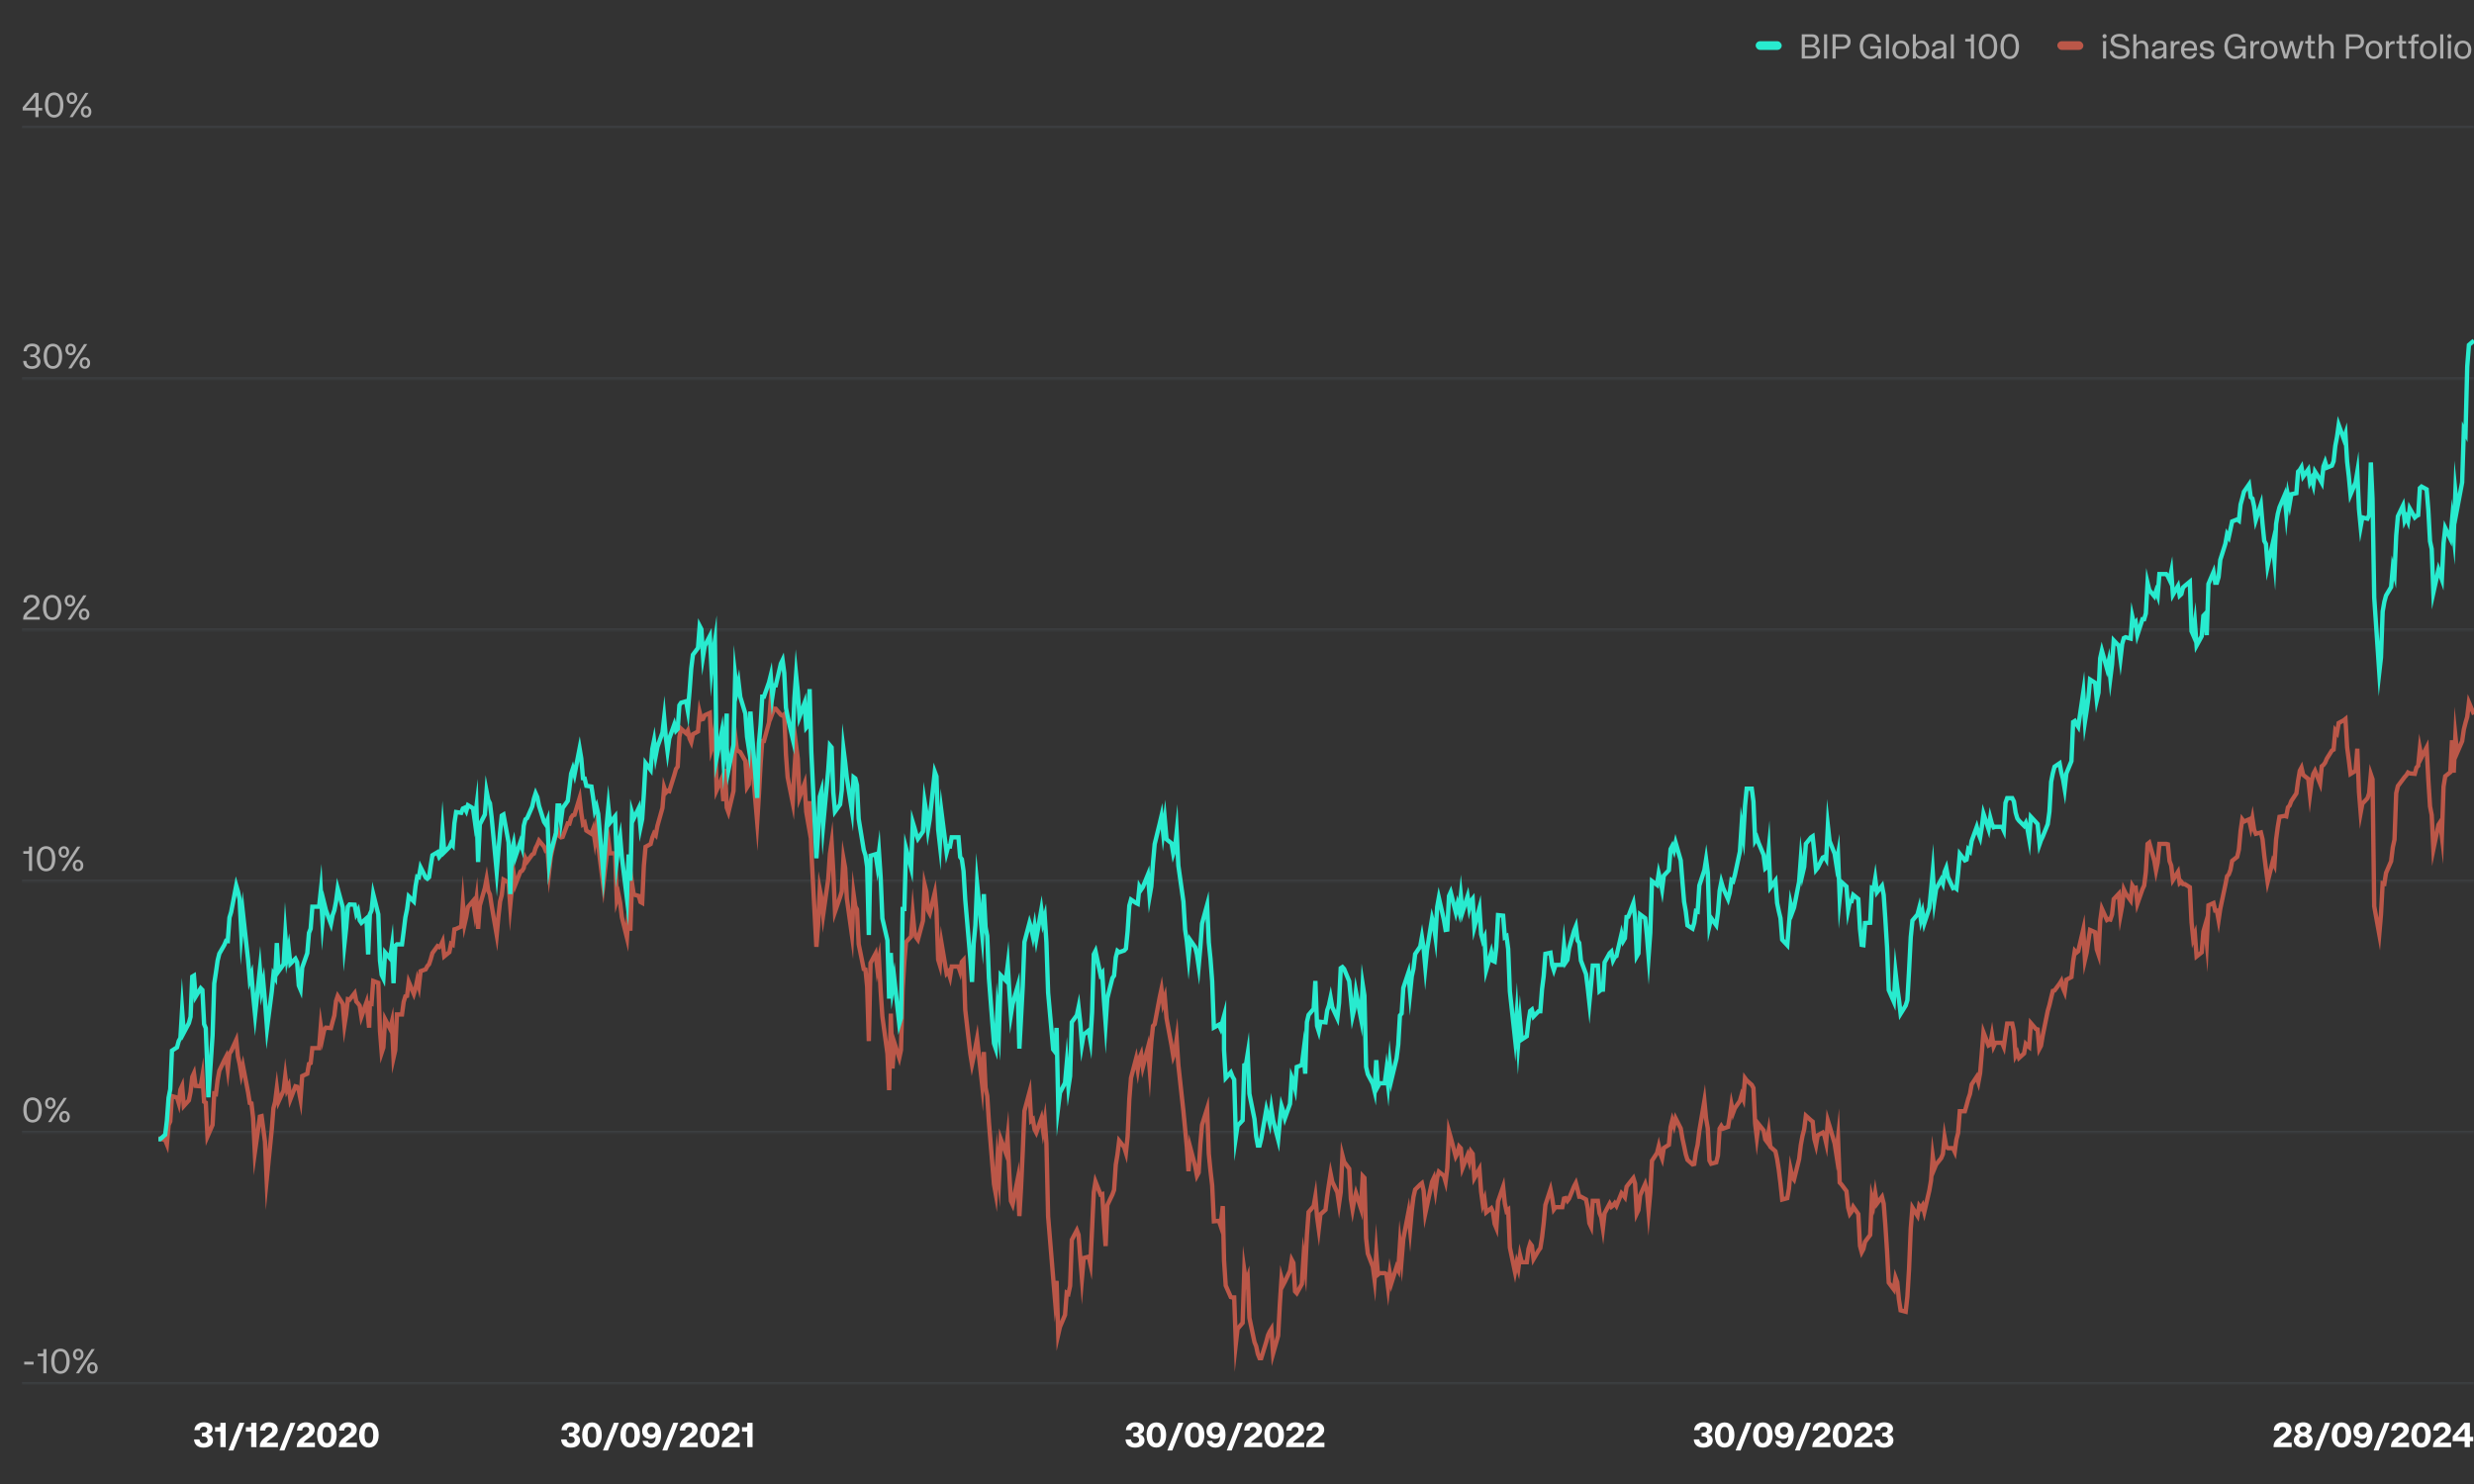 <svg width="1140" height="684" viewBox="0 0 1140 684" fill="none" xmlns="http://www.w3.org/2000/svg">
<rect x="0" y="0" width="1140" height="684" fill="#333333" stroke="none"/>
<g clip-path="url(#clip0_4791_38438)">
<rect x="809" y="19" width="12" height="4" rx="2" fill="#28EBCF"/>
<path d="M830.232 27V15.8H834.968C836.712 15.8 838.072 16.728 838.088 18.472C838.104 19.752 837.256 20.792 836.008 21.144C837.64 21.4 838.648 22.456 838.648 23.896C838.648 25.592 837.256 27 835 27H830.232ZM834.808 25.8C836.088 25.8 837.144 25.112 837.144 23.736C837.144 22.584 836.2 21.784 834.872 21.784H831.672V25.8H834.808ZM834.616 20.616C835.848 20.616 836.616 19.72 836.616 18.696C836.616 17.688 835.992 17.016 834.696 17.016H831.672V20.616H834.616ZM840.498 27V15.8H841.938V27H840.498ZM844.42 27V15.8H849.268C851.316 15.8 852.756 17.144 852.756 19.192C852.756 21.224 851.316 22.568 849.268 22.568H845.86V27H844.42ZM848.996 21.368C850.436 21.368 851.252 20.504 851.252 19.192C851.252 17.864 850.436 17.016 848.996 17.016H845.86V21.368H848.996ZM861.817 27.208C859.081 27.208 856.953 24.904 856.953 21.4C856.953 17.912 859.081 15.592 862.105 15.592C864.729 15.592 866.329 17.208 866.649 19.608H865.129C864.905 18.168 863.865 16.84 862.105 16.84C859.833 16.84 858.457 18.792 858.457 21.4C858.457 23.992 859.865 25.96 862.089 25.96C863.673 25.96 865.209 25.048 865.401 22.472H861.801V21.288H866.777V27H865.449V25.24C864.745 26.44 863.577 27.208 861.817 27.208ZM869.01 27V15.8H870.418V27H869.01ZM875.901 27.208C873.453 27.208 872.013 25.384 872.013 22.968C872.013 20.568 873.453 18.728 875.901 18.728C878.349 18.728 879.789 20.568 879.789 22.968C879.789 25.384 878.349 27.208 875.901 27.208ZM875.901 26.04C877.661 26.04 878.333 24.536 878.333 22.952C878.333 21.384 877.661 19.896 875.901 19.896C874.125 19.896 873.469 21.384 873.469 22.952C873.469 24.536 874.125 26.04 875.901 26.04ZM885.496 27.208C884.376 27.208 883.464 26.744 882.808 25.784V27H881.4V15.8H882.808V20.136C883.384 19.208 884.376 18.728 885.496 18.728C887.448 18.728 889.016 20.408 889.016 22.936C889.016 25.48 887.448 27.208 885.496 27.208ZM885.16 26.024C886.68 26.024 887.56 24.712 887.56 22.936C887.56 21.176 886.68 19.896 885.16 19.896C883.64 19.896 882.728 21.208 882.728 22.952C882.728 24.712 883.64 26.024 885.16 26.024ZM892.75 27.208C891.102 27.208 890.046 26.248 890.046 24.824C890.046 22.936 891.662 22.52 892.974 22.344L894.718 22.12C895.358 22.024 895.486 21.656 895.486 21.288C895.486 20.504 894.958 19.864 893.742 19.864C892.542 19.864 891.854 20.424 891.726 21.416H890.318C890.493 19.8 891.789 18.728 893.71 18.728C895.854 18.728 896.878 19.8 896.878 21.608V27H895.566V25.832C894.862 26.856 893.742 27.208 892.75 27.208ZM893.102 26.072C894.542 26.072 895.486 25.016 895.486 23.432V22.856C895.214 23 894.942 23.048 894.67 23.096L893.246 23.32C892.03 23.512 891.502 23.944 891.502 24.76C891.502 25.592 892.126 26.072 893.102 26.072ZM898.916 27V15.8H900.324V27H898.916ZM908.157 27V19.128H905.565V17.912H907.773C907.997 17.912 908.157 17.736 908.157 17.528V15.8H909.597V27H908.157ZM916.039 27.208C913.431 27.208 911.783 25.032 911.783 21.4C911.783 17.752 913.431 15.608 916.039 15.608C918.663 15.608 920.311 17.752 920.311 21.4C920.311 25.032 918.663 27.208 916.039 27.208ZM916.039 25.96C917.895 25.96 918.791 24.28 918.791 21.4C918.791 18.504 917.895 16.856 916.039 16.856C914.199 16.856 913.287 18.504 913.287 21.4C913.287 24.28 914.199 25.96 916.039 25.96ZM926.071 27.208C923.463 27.208 921.815 25.032 921.815 21.4C921.815 17.752 923.463 15.608 926.071 15.608C928.695 15.608 930.343 17.752 930.343 21.4C930.343 25.032 928.695 27.208 926.071 27.208ZM926.071 25.96C927.927 25.96 928.823 24.28 928.823 21.4C928.823 18.504 927.927 16.856 926.071 16.856C924.231 16.856 923.319 18.504 923.319 21.4C923.319 24.28 924.231 25.96 926.071 25.96Z" fill="white" fill-opacity="0.6"/>
<rect x="948" y="19" width="12" height="4" rx="2" fill="#BB5748"/>
<path d="M969.072 27V18.936H970.48V27H969.072ZM969.776 17.64C969.232 17.64 968.816 17.208 968.816 16.68C968.816 16.136 969.232 15.704 969.776 15.704C970.304 15.704 970.72 16.136 970.72 16.68C970.72 17.208 970.304 17.64 969.776 17.64ZM976.875 27.208C973.915 27.208 972.251 25.544 972.155 23.528H973.643C973.899 25.048 975.099 25.944 976.875 25.944C978.571 25.944 979.803 25.32 979.803 23.96C979.803 23.08 979.227 22.52 977.995 22.248L975.675 21.72C974.267 21.4 972.587 20.792 972.587 18.68C972.587 16.856 974.267 15.592 976.747 15.592C979.355 15.592 980.843 17.016 980.939 18.904H979.451C979.211 17.624 978.299 16.824 976.667 16.824C975.131 16.824 974.123 17.544 974.123 18.6C974.123 19.496 974.699 19.992 975.995 20.296L978.395 20.84C980.315 21.288 981.323 22.264 981.323 23.848C981.323 25.928 979.627 27.208 976.875 27.208ZM982.994 27V15.8H984.402V20.152C984.914 19.272 985.858 18.728 987.042 18.728C988.69 18.728 989.906 19.816 989.906 21.976V27H988.498V22.056C988.498 20.648 987.714 19.912 986.61 19.912C985.41 19.912 984.402 20.92 984.402 22.36V27H982.994ZM994.171 27.208C992.523 27.208 991.467 26.248 991.467 24.824C991.467 22.936 993.083 22.52 994.395 22.344L996.139 22.12C996.779 22.024 996.907 21.656 996.907 21.288C996.907 20.504 996.379 19.864 995.163 19.864C993.963 19.864 993.275 20.424 993.147 21.416H991.739C991.915 19.8 993.211 18.728 995.131 18.728C997.275 18.728 998.299 19.8 998.299 21.608V27H996.987V25.832C996.283 26.856 995.163 27.208 994.171 27.208ZM994.523 26.072C995.963 26.072 996.907 25.016 996.907 23.432V22.856C996.635 23 996.363 23.048 996.091 23.096L994.667 23.32C993.451 23.512 992.923 23.944 992.923 24.76C992.923 25.592 993.547 26.072 994.523 26.072ZM1000.27 27V18.936H1001.68V20.28C1002.18 19.288 1002.95 18.936 1003.89 18.936H1004.34V20.264H1003.78C1002.5 20.264 1001.68 21.064 1001.68 22.728V27H1000.27ZM1008.82 27.208C1006.45 27.208 1004.97 25.4 1004.97 22.968C1004.97 20.552 1006.45 18.728 1008.82 18.728C1010.82 18.728 1012.58 19.864 1012.39 23.336H1006.42C1006.52 24.808 1007.21 26.04 1008.82 26.04C1009.89 26.04 1010.6 25.496 1010.89 24.472H1012.29C1011.99 26.072 1010.76 27.208 1008.82 27.208ZM1011.01 22.264C1010.92 20.648 1010.17 19.88 1008.82 19.88C1007.35 19.88 1006.63 20.936 1006.45 22.264H1011.01ZM1017.05 27.208C1014.94 27.208 1013.62 26.2 1013.48 24.472H1014.92C1015.11 25.544 1015.83 26.072 1017.08 26.072C1018.17 26.072 1018.86 25.576 1018.86 24.792C1018.86 24.2 1018.41 23.784 1017.58 23.624L1016.01 23.32C1014.84 23.096 1013.72 22.552 1013.72 21.064C1013.72 19.736 1014.97 18.728 1016.86 18.728C1018.68 18.728 1020.01 19.496 1020.17 21.24H1018.74C1018.58 20.344 1017.93 19.864 1016.84 19.864C1015.82 19.864 1015.13 20.344 1015.13 21.032C1015.13 21.688 1015.69 21.976 1016.34 22.104L1018.01 22.424C1019.16 22.648 1020.31 23.272 1020.31 24.712C1020.31 26.216 1018.97 27.208 1017.05 27.208ZM1029.85 27.208C1027.11 27.208 1024.98 24.904 1024.98 21.4C1024.98 17.912 1027.11 15.592 1030.14 15.592C1032.76 15.592 1034.36 17.208 1034.68 19.608H1033.16C1032.94 18.168 1031.9 16.84 1030.14 16.84C1027.86 16.84 1026.49 18.792 1026.49 21.4C1026.49 23.992 1027.9 25.96 1030.12 25.96C1031.7 25.96 1033.24 25.048 1033.43 22.472H1029.83V21.288H1034.81V27H1033.48V25.24C1032.78 26.44 1031.61 27.208 1029.85 27.208ZM1036.98 27V18.936H1038.38V20.28C1038.88 19.288 1039.65 18.936 1040.59 18.936H1041.04V20.264H1040.48C1039.2 20.264 1038.38 21.064 1038.38 22.728V27H1036.98ZM1045.56 27.208C1043.11 27.208 1041.67 25.384 1041.67 22.968C1041.67 20.568 1043.11 18.728 1045.56 18.728C1048.01 18.728 1049.45 20.568 1049.45 22.968C1049.45 25.384 1048.01 27.208 1045.56 27.208ZM1045.56 26.04C1047.32 26.04 1047.99 24.536 1047.99 22.952C1047.99 21.384 1047.32 19.896 1045.56 19.896C1043.78 19.896 1043.12 21.384 1043.12 22.952C1043.12 24.536 1043.78 26.04 1045.56 26.04ZM1052.48 27L1050.12 18.936H1051.59L1053.35 25.336L1055.2 18.936H1056.55L1058.31 25.336L1060.1 18.936H1061.52L1059.06 27H1057.52L1055.86 20.856L1054.04 27H1052.48ZM1065.28 27C1064.05 27 1063.48 26.472 1063.48 25.112V20.088H1062.2V18.936H1063.11C1063.33 18.936 1063.48 18.792 1063.48 18.584V16.264H1064.87V18.936H1066.64V20.088H1064.87V24.904C1064.87 25.592 1065.06 25.832 1065.7 25.832H1066.84V27H1065.28ZM1068.46 27V15.8H1069.87V20.152C1070.38 19.272 1071.33 18.728 1072.51 18.728C1074.16 18.728 1075.37 19.816 1075.37 21.976V27H1073.97V22.056C1073.97 20.648 1073.18 19.912 1072.08 19.912C1070.88 19.912 1069.87 20.92 1069.87 22.36V27H1068.46ZM1081 27V15.8H1085.85C1087.89 15.8 1089.33 17.144 1089.33 19.192C1089.33 21.224 1087.89 22.568 1085.85 22.568H1082.44V27H1081ZM1085.57 21.368C1087.01 21.368 1087.83 20.504 1087.83 19.192C1087.83 17.864 1087.01 17.016 1085.57 17.016H1082.44V21.368H1085.57ZM1093.93 27.208C1091.48 27.208 1090.04 25.384 1090.04 22.968C1090.04 20.568 1091.48 18.728 1093.93 18.728C1096.38 18.728 1097.82 20.568 1097.82 22.968C1097.82 25.384 1096.38 27.208 1093.93 27.208ZM1093.93 26.04C1095.69 26.04 1096.36 24.536 1096.36 22.952C1096.36 21.384 1095.69 19.896 1093.93 19.896C1092.16 19.896 1091.5 21.384 1091.5 22.952C1091.5 24.536 1092.16 26.04 1093.93 26.04ZM1099.37 27V18.936H1100.78V20.28C1101.27 19.288 1102.04 18.936 1102.98 18.936H1103.43V20.264H1102.87C1101.59 20.264 1100.78 21.064 1100.78 22.728V27H1099.37ZM1107.35 27C1106.11 27 1105.54 26.472 1105.54 25.112V20.088H1104.26V18.936H1105.17C1105.39 18.936 1105.54 18.792 1105.54 18.584V16.264H1106.93V18.936H1108.71V20.088H1106.93V24.904C1106.93 25.592 1107.12 25.832 1107.76 25.832H1108.9V27H1107.35ZM1111.1 27V20.088H1109.7V18.936H1110.75C1110.96 18.936 1111.1 18.792 1111.1 18.584V17.88C1111.1 16.536 1111.7 15.8 1113.1 15.8H1114.56V16.952H1113.39C1112.75 16.952 1112.51 17.272 1112.51 17.944V18.936H1114.45V20.088H1112.51V27H1111.1ZM1118.95 27.208C1116.5 27.208 1115.06 25.384 1115.06 22.968C1115.06 20.568 1116.5 18.728 1118.95 18.728C1121.4 18.728 1122.84 20.568 1122.84 22.968C1122.84 25.384 1121.4 27.208 1118.95 27.208ZM1118.95 26.04C1120.71 26.04 1121.38 24.536 1121.38 22.952C1121.38 21.384 1120.71 19.896 1118.95 19.896C1117.17 19.896 1116.52 21.384 1116.52 22.952C1116.52 24.536 1117.17 26.04 1118.95 26.04ZM1124.45 27V15.8H1125.86V27H1124.45ZM1127.98 27V18.936H1129.39V27H1127.98ZM1128.68 17.64C1128.14 17.64 1127.72 17.208 1127.72 16.68C1127.72 16.136 1128.14 15.704 1128.68 15.704C1129.21 15.704 1129.63 16.136 1129.63 16.68C1129.63 17.208 1129.21 17.64 1128.68 17.64ZM1134.87 27.208C1132.42 27.208 1130.98 25.384 1130.98 22.968C1130.98 20.568 1132.42 18.728 1134.87 18.728C1137.32 18.728 1138.76 20.568 1138.76 22.968C1138.76 25.384 1137.32 27.208 1134.87 27.208ZM1134.87 26.04C1136.63 26.04 1137.3 24.536 1137.3 22.952C1137.3 21.384 1136.63 19.896 1134.87 19.896C1133.09 19.896 1132.44 21.384 1132.44 22.952C1132.44 24.536 1133.09 26.04 1134.87 26.04Z" fill="white" fill-opacity="0.6"/>
<mask id="path-7-inside-1_4791_38438" fill="white">
<path d="M10 37H1140V59H10V37Z"/>
</mask>
<path d="M1140 58H10V60H1140V58Z" fill="#3C3F41" mask="url(#path-7-inside-1_4791_38438)"/>
<path d="M16.304 54V50.928H10.448V49.504L16 42.8H17.76V49.728H19.456V50.928H17.76V54H16.304ZM11.84 49.728H16.304V44.304L11.84 49.728ZM24.945 54.208C22.337 54.208 20.689 52.032 20.689 48.4C20.689 44.752 22.337 42.608 24.945 42.608C27.57 42.608 29.218 44.752 29.218 48.4C29.218 52.032 27.57 54.208 24.945 54.208ZM22.194 48.4C22.194 51.28 23.105 52.96 24.945 52.96C26.802 52.96 27.698 51.28 27.698 48.4C27.698 45.504 26.802 43.856 24.945 43.856C23.105 43.856 22.194 45.504 22.194 48.4ZM32.065 54L39.313 42.8H40.769L33.505 54H32.065ZM30.721 45.296C30.721 43.76 31.649 42.64 33.153 42.64C34.657 42.64 35.569 43.76 35.569 45.296C35.569 46.816 34.657 47.92 33.153 47.92C31.649 47.92 30.721 46.816 30.721 45.296ZM31.905 45.296C31.905 46.192 32.289 46.896 33.153 46.896C34.001 46.896 34.369 46.192 34.369 45.296C34.369 44.368 34.017 43.68 33.153 43.68C32.289 43.68 31.905 44.368 31.905 45.296ZM37.249 51.52C37.249 50 38.177 48.88 39.681 48.88C41.185 48.88 42.097 50 42.097 51.52C42.097 53.056 41.185 54.16 39.681 54.16C38.177 54.16 37.249 53.056 37.249 51.52ZM38.449 51.52C38.449 52.432 38.817 53.12 39.681 53.12C40.545 53.12 40.897 52.432 40.897 51.52C40.897 50.624 40.545 49.92 39.681 49.92C38.817 49.92 38.449 50.624 38.449 51.52Z" fill="white" fill-opacity="0.6"/>
<mask id="path-10-inside-2_4791_38438" fill="white">
<path d="M10 152.8H1140V174.8H10V152.8Z"/>
</mask>
<path d="M1140 173.8H10V175.8H1140V173.8Z" fill="#3C3F41" mask="url(#path-10-inside-2_4791_38438)"/>
<path d="M14.72 170.04C11.872 170.04 10.768 168.44 10.672 166.344H12.144C12.224 167.56 12.832 168.808 14.624 168.808C16.128 168.808 17.152 168.152 17.152 166.696C17.152 165.432 16.304 164.6 14.96 164.6H13.936V163.416H14.912C16.128 163.416 16.912 162.52 16.912 161.384C16.912 160.28 16.16 159.592 14.784 159.592C13.056 159.592 12.368 160.776 12.32 161.912H10.864C10.88 160.184 12.064 158.36 14.848 158.36C17.088 158.36 18.384 159.512 18.384 161.24C18.384 162.568 17.584 163.56 16.48 163.928C17.44 164.152 18.656 165 18.656 166.728C18.656 168.552 17.216 170.04 14.72 170.04ZM24.367 170.008C21.759 170.008 20.111 167.832 20.111 164.2C20.111 160.552 21.759 158.408 24.367 158.408C26.991 158.408 28.639 160.552 28.639 164.2C28.639 167.832 26.991 170.008 24.367 170.008ZM21.615 164.2C21.615 167.08 22.527 168.76 24.367 168.76C26.223 168.76 27.119 167.08 27.119 164.2C27.119 161.304 26.223 159.656 24.367 159.656C22.527 159.656 21.615 161.304 21.615 164.2ZM31.487 169.8L38.735 158.6H40.191L32.927 169.8H31.487ZM30.143 161.096C30.143 159.56 31.071 158.44 32.575 158.44C34.079 158.44 34.991 159.56 34.991 161.096C34.991 162.616 34.079 163.72 32.575 163.72C31.071 163.72 30.143 162.616 30.143 161.096ZM31.327 161.096C31.327 161.992 31.711 162.696 32.575 162.696C33.423 162.696 33.791 161.992 33.791 161.096C33.791 160.168 33.439 159.48 32.575 159.48C31.711 159.48 31.327 160.168 31.327 161.096ZM36.671 167.32C36.671 165.8 37.599 164.68 39.103 164.68C40.607 164.68 41.519 165.8 41.519 167.32C41.519 168.856 40.607 169.96 39.103 169.96C37.599 169.96 36.671 168.856 36.671 167.32ZM37.871 167.32C37.871 168.232 38.239 168.92 39.103 168.92C39.967 168.92 40.319 168.232 40.319 167.32C40.319 166.424 39.967 165.72 39.103 165.72C38.239 165.72 37.871 166.424 37.871 167.32Z" fill="white" fill-opacity="0.6"/>
<mask id="path-13-inside-3_4791_38438" fill="white">
<path d="M10 268.6H1140V290.6H10V268.6Z"/>
</mask>
<path d="M1140 289.6H10V291.6H1140V289.6Z" fill="#3C3F41" mask="url(#path-13-inside-3_4791_38438)"/>
<path d="M10.688 285.184C10.688 283.216 12.064 282.048 13.504 281.008C15.056 279.904 16.704 278.96 16.704 277.424C16.704 276.16 15.808 275.424 14.528 275.424C13.056 275.424 12.272 276.336 12.272 277.664H10.816C10.72 275.552 12.32 274.16 14.592 274.16C16.72 274.16 18.192 275.472 18.192 277.328C18.192 278.672 17.392 279.68 16.368 280.528C14.704 281.888 12.544 282.88 12.304 284.4H18.336V285.6H10.688V285.184ZM24.039 285.808C21.431 285.808 19.783 283.632 19.783 280C19.783 276.352 21.431 274.208 24.039 274.208C26.663 274.208 28.311 276.352 28.311 280C28.311 283.632 26.663 285.808 24.039 285.808ZM21.287 280C21.287 282.88 22.199 284.56 24.039 284.56C25.895 284.56 26.791 282.88 26.791 280C26.791 277.104 25.895 275.456 24.039 275.456C22.199 275.456 21.287 277.104 21.287 280ZM31.159 285.6L38.407 274.4H39.862L32.599 285.6H31.159ZM29.814 276.896C29.814 275.36 30.742 274.24 32.246 274.24C33.751 274.24 34.663 275.36 34.663 276.896C34.663 278.416 33.751 279.52 32.246 279.52C30.742 279.52 29.814 278.416 29.814 276.896ZM30.998 276.896C30.998 277.792 31.383 278.496 32.246 278.496C33.094 278.496 33.462 277.792 33.462 276.896C33.462 275.968 33.111 275.28 32.246 275.28C31.383 275.28 30.998 275.968 30.998 276.896ZM36.343 283.12C36.343 281.6 37.27 280.48 38.775 280.48C40.279 280.48 41.191 281.6 41.191 283.12C41.191 284.656 40.279 285.76 38.775 285.76C37.27 285.76 36.343 284.656 36.343 283.12ZM37.542 283.12C37.542 284.032 37.91 284.72 38.775 284.72C39.639 284.72 39.99 284.032 39.99 283.12C39.99 282.224 39.639 281.52 38.775 281.52C37.91 281.52 37.542 282.224 37.542 283.12Z" fill="white" fill-opacity="0.6"/>
<mask id="path-16-inside-4_4791_38438" fill="white">
<path d="M10 384.4H1140V406.4H10V384.4Z"/>
</mask>
<path d="M1140 405.4H10V407.4H1140V405.4Z" fill="#3C3F41" mask="url(#path-16-inside-4_4791_38438)"/>
<path d="M13.344 401.4V393.528H10.752V392.312H12.96C13.184 392.312 13.344 392.136 13.344 391.928V390.2H14.784V401.4H13.344ZM21.227 401.608C18.619 401.608 16.971 399.432 16.971 395.8C16.971 392.152 18.619 390.008 21.227 390.008C23.851 390.008 25.499 392.152 25.499 395.8C25.499 399.432 23.851 401.608 21.227 401.608ZM18.475 395.8C18.475 398.68 19.387 400.36 21.227 400.36C23.083 400.36 23.979 398.68 23.979 395.8C23.979 392.904 23.083 391.256 21.227 391.256C19.387 391.256 18.475 392.904 18.475 395.8ZM28.346 401.4L35.594 390.2H37.05L29.786 401.4H28.346ZM27.002 392.696C27.002 391.16 27.93 390.04 29.434 390.04C30.938 390.04 31.85 391.16 31.85 392.696C31.85 394.216 30.938 395.32 29.434 395.32C27.93 395.32 27.002 394.216 27.002 392.696ZM28.186 392.696C28.186 393.592 28.57 394.296 29.434 394.296C30.282 394.296 30.65 393.592 30.65 392.696C30.65 391.768 30.298 391.08 29.434 391.08C28.57 391.08 28.186 391.768 28.186 392.696ZM33.53 398.92C33.53 397.4 34.458 396.28 35.962 396.28C37.466 396.28 38.378 397.4 38.378 398.92C38.378 400.456 37.466 401.56 35.962 401.56C34.458 401.56 33.53 400.456 33.53 398.92ZM34.73 398.92C34.73 399.832 35.098 400.52 35.962 400.52C36.826 400.52 37.178 399.832 37.178 398.92C37.178 398.024 36.826 397.32 35.962 397.32C35.098 397.32 34.73 398.024 34.73 398.92Z" fill="white" fill-opacity="0.6"/>
<mask id="path-19-inside-5_4791_38438" fill="white">
<path d="M10 500.2H1140V522.2H10V500.2Z"/>
</mask>
<path d="M1140 521.2H10V523.2H1140V521.2Z" fill="#3C3F41" mask="url(#path-19-inside-5_4791_38438)"/>
<path d="M15.008 517.408C12.4 517.408 10.752 515.232 10.752 511.6C10.752 507.952 12.4 505.808 15.008 505.808C17.632 505.808 19.28 507.952 19.28 511.6C19.28 515.232 17.632 517.408 15.008 517.408ZM12.256 511.6C12.256 514.48 13.168 516.16 15.008 516.16C16.864 516.16 17.76 514.48 17.76 511.6C17.76 508.704 16.864 507.056 15.008 507.056C13.168 507.056 12.256 508.704 12.256 511.6ZM22.127 517.2L29.375 506H30.831L23.567 517.2H22.127ZM20.783 508.496C20.783 506.96 21.711 505.84 23.215 505.84C24.719 505.84 25.631 506.96 25.631 508.496C25.631 510.016 24.719 511.12 23.215 511.12C21.711 511.12 20.783 510.016 20.783 508.496ZM21.967 508.496C21.967 509.392 22.351 510.096 23.215 510.096C24.063 510.096 24.431 509.392 24.431 508.496C24.431 507.568 24.079 506.88 23.215 506.88C22.351 506.88 21.967 507.568 21.967 508.496ZM27.311 514.72C27.311 513.2 28.239 512.08 29.743 512.08C31.247 512.08 32.159 513.2 32.159 514.72C32.159 516.256 31.247 517.36 29.743 517.36C28.239 517.36 27.311 516.256 27.311 514.72ZM28.511 514.72C28.511 515.632 28.879 516.32 29.743 516.32C30.607 516.32 30.959 515.632 30.959 514.72C30.959 513.824 30.607 513.12 29.743 513.12C28.879 513.12 28.511 513.824 28.511 514.72Z" fill="white" fill-opacity="0.6"/>
<mask id="path-22-inside-6_4791_38438" fill="white">
<path d="M10 616H1140V638H10V616Z"/>
</mask>
<path d="M1140 637H10V639H1140V637Z" fill="#3C3F41" mask="url(#path-22-inside-6_4791_38438)"/>
<path d="M11.152 628.936V627.64H15.472V628.936H11.152ZM19.969 633V625.128H17.377V623.912H19.585C19.809 623.912 19.969 623.736 19.969 623.528V621.8H21.409V633H19.969ZM27.852 633.208C25.244 633.208 23.596 631.032 23.596 627.4C23.596 623.752 25.244 621.608 27.852 621.608C30.476 621.608 32.124 623.752 32.124 627.4C32.124 631.032 30.476 633.208 27.852 633.208ZM25.1 627.4C25.1 630.28 26.012 631.96 27.852 631.96C29.708 631.96 30.604 630.28 30.604 627.4C30.604 624.504 29.708 622.856 27.852 622.856C26.012 622.856 25.1 624.504 25.1 627.4ZM34.971 633L42.219 621.8H43.675L36.411 633H34.971ZM33.627 624.296C33.627 622.76 34.555 621.64 36.059 621.64C37.563 621.64 38.475 622.76 38.475 624.296C38.475 625.816 37.563 626.92 36.059 626.92C34.555 626.92 33.627 625.816 33.627 624.296ZM34.811 624.296C34.811 625.192 35.195 625.896 36.059 625.896C36.907 625.896 37.275 625.192 37.275 624.296C37.275 623.368 36.923 622.68 36.059 622.68C35.195 622.68 34.811 623.368 34.811 624.296ZM40.155 630.52C40.155 629 41.083 627.88 42.587 627.88C44.091 627.88 45.003 629 45.003 630.52C45.003 632.056 44.091 633.16 42.587 633.16C41.083 633.16 40.155 632.056 40.155 630.52ZM41.355 630.52C41.355 631.432 41.723 632.12 42.587 632.12C43.451 632.12 43.803 631.432 43.803 630.52C43.803 629.624 43.451 628.92 42.587 628.92C41.723 628.92 41.355 629.624 41.355 630.52Z" fill="white" fill-opacity="0.6"/>
<path d="M73 524.806H73.779L76.118 525.452L76.897 527.389L77.676 518.566L78.456 516.844L79.235 505.223L81.573 505.869L82.353 508.452L83.132 502.211L83.912 500.489L84.691 509.743L87.029 507.16L87.809 503.287L88.588 496.4L89.367 494.679L90.147 500.489L92.485 500.704L93.264 495.97L94.044 507.806L94.823 508.236L95.603 523.848L97.941 518.473L98.72 504.066L99.5 504.281L100.279 497.831L101.058 493.531L103.397 488.585L104.176 487.08L104.955 492.886L105.735 485.575L106.514 484.5L108.852 479.339L109.632 486.865L110.411 490.305L111.191 495.036L111.97 491.38L114.308 503.421L115.088 508.367L115.867 508.582L116.646 515.247L117.426 531.207L119.764 514.663L120.543 514.448L121.323 520.249L122.102 526.265L122.882 543.883L125.22 520.679L125.999 510.796L126.779 507.788L127.558 501.557L128.337 507.788L130.676 502.631L131.455 495.971L132.234 502.202L133.014 500.483L133.793 506.714L136.131 500.698L136.911 500.913L137.69 502.631L138.47 506.714L139.249 495.971L141.587 494.897L142.367 490.385L143.146 489.973L143.925 483.104H144.705H147.043L147.822 473.015L148.602 478.382L149.381 474.733L150.161 473.66L152.499 473.874L153.278 470.869L154.058 468.078L154.837 461.424L155.616 459.063L157.955 462.712L158.734 472.372L159.514 467.434L160.293 460.565L161.072 460.78L163.411 457.775L164.19 461.639L164.969 462.497L165.749 463.57L166.528 468.664L168.866 462.015L170.091 473.66L170.425 462.444L171.205 462.659L171.984 452.149L174.322 453.007L175.102 475.313L175.881 485.179L176.66 482.82L177.44 469.737L179.778 474.241L180.557 471.023L181.337 487.538L182.116 484.107L182.896 467.592H185.234L186.013 461.801L186.793 459.227L187.572 459.013L188.351 452.578L190.69 458.141L191.469 455.569L192.248 451.712L193.028 454.712L193.807 447.64L196.145 446.783L196.925 445.283L197.704 444.426L198.484 442.068L199.263 439.283L201.601 436.068L202.381 436.497L203.16 435.639L203.939 433.925L204.719 440.783L207.057 438.854L207.836 434.997L208.616 435.425L209.395 428.353L210.175 428.139L212.513 427.068L213.292 416.353L214.072 425.979L214.851 422.553L215.63 418.056L217.969 415.273L218.748 420.411L219.527 414.63L220.307 428.12L221.086 417.414L223.424 409.277L224.204 405.209L224.983 410.562L225.763 412.275L226.542 417.414L228.88 430.903L229.66 422.553L230.439 415.487L231.218 412.489L231.998 405.423L234.336 406.708L235.115 417.414L235.895 409.277L236.674 402.426L237.454 407.773L239.792 401.783L240.571 401.355L241.351 400.071L242.13 395.579L242.909 397.076L245.248 393.867L246.027 393.439L246.806 390.872L247.586 389.374L248.365 387.449L250.703 390.23L251.483 392.156L252.262 391.941L253.042 401.569L253.821 394.723L256.159 384.453L256.939 382.956L257.718 385.309L258.497 385.951L259.277 385.737L261.615 379.533L262.394 379.62L263.174 376.841L263.953 375.772L264.733 375.558L267.071 367.863L267.85 374.703L268.63 379.833L269.409 379.192L270.188 382.826L272.527 384.322L273.306 382.185L274.085 387.315L274.865 381.33L275.644 389.666L277.982 408.049L278.762 400.995L279.541 394.583L280.321 387.101L281.1 393.3H283.438L284.218 414.889L284.997 412.324L285.776 416.16L286.556 422.781L288.894 432.179L289.673 419.578L290.453 428.975L291.232 406.976L292.012 412.316L294.35 412.957L295.129 415.733L295.909 416.16L296.688 399.074L297.467 390.317L299.806 389.036L300.585 386.046L301.364 384.123L302.144 384.978L302.923 380.706L305.261 372.376L306.041 362.979L306.82 365.328L307.6 364.474L308.379 364.68L310.717 357.21L311.497 354.436L312.276 353.369L313.055 339.711L313.835 335.87L316.173 338.004L316.952 336.723L317.732 340.351L318.511 342.058L319.291 338.43L321.629 337.15L322.408 328.4L323.188 331.601L323.967 331.388L324.746 329.681L327.085 328.614L327.864 345.259L328.644 342.699L329.423 336.296L330.202 364.253L332.54 358.918L333.32 369.269L334.099 354.343L334.879 372.254L335.658 374.386L337.996 364.578L338.776 339.205L339.555 345.601L340.335 346.241L341.114 346.667L343.452 350.719L344.232 362.872L345.011 361.593L345.79 348.16L346.57 351.785L348.908 378.864L349.687 366.497L350.467 352.425L351.246 341.55H352.026L354.364 333.021L355.143 323L355.923 328.757L356.702 326.685H357.481L359.82 329.454L360.599 329.88L361.378 329.241L362.158 347.776L362.937 358.215L365.275 369.933L366.055 355.233L366.834 343.515L367.614 349.694L368.393 367.589L370.731 361.198L371.511 374.194L372.29 378.668L373.069 369.294L373.849 392.09L376.187 436.404L376.966 426.603L377.746 409.986L378.525 414.034L379.305 421.703L381.643 405.14L382.422 393.646L383.202 388.324L383.981 401.947L384.76 420.253L387.099 413.442L387.878 410.887L388.657 395.774L389.437 400.031L390.216 414.08L392.554 430.896L393.334 412.164L394.113 417.699L394.893 419.189L395.672 435.154L398.01 446.648L398.79 446.861L399.569 454.737L400.348 479.855L401.128 443.881L403.466 439.522L404.245 446.329L405.025 442.287L405.804 456.751L406.584 468.449L408.922 485.678L409.701 502.481L410.481 467.173L411.26 492.484L412.039 480.361L414.378 487.592L415.157 483.976L415.936 455.9L416.716 443.351L417.495 434.205L419.833 431.652L420.613 421.23L421.392 429.525L422.172 432.078L422.951 433.141L425.289 424.421L426.069 407.83L426.848 411.02L427.627 419.559L428.407 421.046L430.745 411.483L431.524 419.771L432.304 442.298L433.083 444.848L433.863 434.86L436.201 448.673L436.98 447.823L437.76 450.374L438.539 445.486H439.318H441.657L442.436 447.823L443.215 443.361L443.995 442.511L444.774 465.462L447.112 485.652L447.892 490.54L448.671 486.927L449.451 482.889L450.23 478.755L452.568 499.99L453.348 484.913L454.127 501.264L454.906 505.086L455.686 517.19L458.024 545.857L458.803 550.104L459.583 535.027L460.362 542.672L461.142 525.047L463.48 531.417L464.259 524.41L465.039 540.124L465.818 553.502L466.597 555.2L468.936 543.521L469.715 560.509L470.494 547.344L471.274 530.78L472.053 512.093L474.392 503.387L475.171 516.539L475.95 515.902L476.73 520.57L477.509 522.055L479.847 515.478L480.627 520.995L481.406 516.327L482.185 526.935L482.965 560.669L485.303 589.098L486.083 598.433L486.862 590.371L487.641 614.982L488.421 611.588L490.759 606.071L491.538 595.888L492.318 596.312L493.097 592.705L493.876 571.489L496.215 567.034L496.994 569.155L497.774 579.551L498.553 589.17L499.332 579.842L501.671 579.206L502.45 582.598L503.229 566.063L504.009 549.528L504.788 544.652L507.126 550.588L507.906 550.376L508.685 563.307L509.465 574.331L510.244 555.464L512.582 550.588L513.362 548.468L514.141 536.809L514.92 532.145L515.7 525.786L518.038 528.754L518.817 531.297L519.597 523.878L520.376 506.707L521.156 496.843L523.494 487.946L524.273 493.03L525.053 487.735L525.832 485.828L526.611 491.759L528.95 482.863L529.729 492.394L530.508 480.321L531.288 472.907L532.067 472.06L534.405 459.562L535.185 455.962L535.964 462.316L536.744 459.774L537.523 469.306L539.861 482.015L540.641 486.887L541.42 484.769L542.199 479.05L542.979 490.912L545.317 512.306L546.096 520.355L546.876 528.622L547.655 539.838L548.435 528.833L550.773 537.722L551.552 541.954L552.332 540.473L553.111 527.352L553.89 518.464L556.229 511.057L557.008 531.796L557.787 539.626L558.567 546.399L559.346 562.905L561.684 562.694L562.464 565.022L563.45 555.918L564.023 580.894L564.802 592.533L567.14 597.824L567.92 598.035H568.699L569.478 619.198L570.258 612.467L572.596 609.718L573.375 585.612L574.155 591.11L574.934 588.784L575.714 607.392L578.052 618.599L578.831 620.502L579.611 624.097L580.39 626H581.169L583.508 618.388L584.287 615.427L585.066 613.736L585.846 612.467L586.625 623.885L588.963 615.639L589.743 601.048L590.522 589.207L591.302 592.167L592.081 590.687L594.419 585.708L595.199 580.637L595.978 582.116L596.757 595.215L597.537 596.06L599.875 591.834L600.654 579.58L601.434 585.074L602.213 569.228L602.993 558.664L605.331 555.918L606.11 551.481L606.89 560.777L607.669 566.481L608.448 559.72L610.787 557.608L611.566 551.27L612.345 545.988L613.125 540.917L613.904 544.72L616.242 549.579L617.022 554.861L617.801 549.463L618.581 532.575L619.36 535.53L621.698 538.697L622.478 552.63L623.257 557.485L624.036 553.052L624.816 549.885L627.154 557.063L627.933 542.074L628.713 542.919L629.492 570.785L630.272 577.751L632.61 583.873L633.389 589.784L634.169 577.751L634.948 587.462L635.727 586.828H638.066L638.845 587.25L639.624 593.584L640.404 586.828L641.183 591.331L643.521 583.948L644.301 585.425L645.08 573.613L645.86 580.574L646.639 571.082L648.977 558.848L649.757 566.652L650.536 558.004L651.315 551.676L652.095 548.301L654.433 545.981L655.212 545.348L655.992 548.723L656.771 559.27L657.551 555.684L659.889 544.716L660.668 543.028L661.448 548.512L662.227 542.817L663.006 540.075L665.345 541.974L666.124 544.675L666.904 538.353L667.683 521.493L668.462 524.233L670.801 533.084L671.58 531.609L672.359 528.448L673.139 529.291L673.918 538.353L676.256 532.452L677.036 535.192L677.815 530.766L678.595 531.82L679.374 542.989L681.712 538.774L682.492 549.311L683.271 555.002L684.05 552.683L684.83 558.795L687.168 556.898L687.947 558.617L688.727 564.092L689.506 565.988L690.286 553.774L692.624 547.035L693.403 554.616L694.183 558.196L694.962 557.564L695.741 575.043L698.08 586.203L698.859 581.992L699.638 584.729L700.418 578.623L701.197 581.781H703.535L704.315 575.674L705.094 573.147L705.874 574.2L706.653 580.307L708.991 576.306L709.771 575.253L710.55 570.41L711.329 563.671L712.109 555.369L714.447 548.216L715.226 552.213L716.006 557.474L716.785 556.422H717.565H719.903L720.682 552.424L721.462 552.213L722.241 553.476L723.02 552.424L725.359 546.743L726.138 545.27L726.917 548.216L727.697 551.582H728.476L730.814 552.845L731.594 556.632L732.373 563.786L733.153 565.469L733.932 553.504H736.27L737.05 559.18L737.829 561.072L738.608 566.118L739.388 559.18L741.726 554.765L742.505 556.237L743.285 555.606L744.064 554.555L744.844 555.816L747.182 549.929L747.961 550.77L748.741 551.822L749.52 546.986L750.299 545.935L752.638 542.991L753.417 545.514L754.196 559.39L754.976 557.708L755.755 550.981L758.093 545.725L758.873 548.668L759.652 558.118L760.432 549.715L761.211 535.012L763.549 531.441L764.329 528.29L765.108 531.861L765.887 533.961L766.667 529.13L769.005 527.66L769.784 519.468L770.564 516.317L771.343 518.838L772.123 515.477L774.461 520.098L775.24 524.719L776.02 528.29L776.799 532.071L777.578 534.592L779.917 536.692L780.696 536.482L781.475 531.021L782.255 527.66L783.034 521.271L785.372 507.418L786.152 515.604L786.931 520.011L787.711 534.913L788.49 536.382L790.828 535.752L791.608 532.604L792.387 520.221L793.166 518.962L793.946 520.221L796.284 519.382L797.063 514.764L797.843 509.097L798.622 512.875L799.402 510.776L801.74 507.418L802.519 504.69L803.299 506.579L804.078 496.924L804.857 497.974L807.196 500.043L807.975 501.511L808.755 517.868L809.534 524.368L810.313 518.077L812.652 521.013L813.431 525.207L814.21 526.256L814.99 521.642L815.769 528.562L818.107 530.659L818.887 534.224L819.666 539.257L820.445 545.548L821.225 552.888L823.563 552.259L824.343 547.855L825.122 539.048L825.901 542.613L826.681 543.661L829.019 534.224L829.798 527.724L830.578 523.53L831.357 520.543L832.137 514.258L834.475 516.353L835.254 516.981L836.034 524.943L836.813 527.877L837.592 523.267L839.931 522.01L840.71 523.477L841.489 526.829L842.269 516.562L843.048 519.077L845.386 527.039L846.166 532.067L846.945 524.734L847.725 545.058L848.504 545.896L850.842 549.039L851.622 556.582L852.401 559.515L853.18 558.467L853.96 556.23L856.298 559.58L857.077 574.235L857.857 577.167L858.636 575.701L859.416 572.351L861.754 569.211L862.533 552.043L863.313 555.184L864.092 549.95L864.871 554.765L867.21 551.625L867.989 554.765L868.768 564.814L869.548 576.748L870.327 591.193L872.665 594.334L873.445 588.891L874.224 590.984L875.004 598.94L875.783 603.965L878.121 604.592L878.901 597.596L879.68 584.836L880.459 566.219L881.239 556.597L883.577 560.363L884.356 555.761L885.136 556.807L885.915 555.551L886.695 558.689L889.033 548.649L889.812 544.047L890.592 532.96L891.371 538.608L892.15 536.726L894.489 533.797L895.268 531.914L896.047 524.175L896.827 528.568L897.606 529.195H899.945L900.724 530.869L901.503 525.221L902.283 522.211L903.062 512.179H905.4L906.18 509.462L906.959 506.535L907.738 504.236L908.518 499.847L910.856 496.294L911.635 498.802L912.415 494.622L913.194 485.426L913.974 475.812L916.312 481.873L917.091 481.455L917.871 477.066L918.65 482.291L919.43 480.619H921.768H922.547L923.327 482.5L924.106 476.857L924.885 471.766H927.224L928.003 475.316L928.782 486.594L929.562 485.132L930.341 487.638L932.679 485.55L933.459 481.164L934.238 481.999L935.017 482.626L935.797 471.557L938.135 474.272L938.914 474.481L939.694 483.461L940.473 481.999L941.253 477.405L943.591 465.919L944.37 463.204L945.15 459.862L945.929 456.73L946.709 456.521L949.047 453.388L949.826 452.135L950.606 455.351L951.385 457.228L952.164 451.595L954.503 450.343L955.282 443.249L956.061 438.241L956.841 439.076L957.62 438.45L959.958 428.435L960.738 442.414L961.517 439.076L962.297 433.651L963.076 428.643L965.414 429.687L966.194 437.615L966.973 439.91L967.752 424.47L968.532 418.837L970.87 424.053L971.649 423.635L972.429 423.844L973.208 421.519L973.988 414.43L976.326 411.928L977.105 421.727L977.885 417.557L978.664 410.052L979.443 411.72L981.781 415.056L982.561 408.175L983.34 409.427L984.12 409.218L984.899 416.515L987.237 409.843L988.017 408.175L988.796 401.921L989.576 388.995L990.355 388.369L992.693 396.709L993.473 401.296L994.252 397.543L995.031 388.951H995.811H998.149L998.928 389.159L999.708 396.867L1000.49 398.95L1001.27 405.617L1003.6 401.867L1004.38 407.075L1005.16 406.45L1005.94 407.492H1006.72L1009.06 408.95L1009.84 424.991L1010.62 432.699L1011.4 430.616L1012.18 440.824L1014.52 438.949L1015.3 429.366L1016.08 426.658L1016.85 434.366L1017.63 417.283L1019.97 416.241L1020.75 419.692H1021.53L1022.31 424.063L1023.09 418.86L1025.43 407.829L1026.21 403.874L1026.99 403.041L1027.77 400.96L1028.55 396.797L1030.88 394.924L1031.66 391.594L1032.44 383.06L1033.22 377.649L1034 378.689L1036.34 377.649L1037.12 381.187L1037.9 377.232L1038.68 382.436L1039.46 384.309L1041.8 383.684L1042.57 386.807L1043.35 394.3L1044.13 400.544L1044.91 406.434L1047.25 397.075L1048.03 398.739L1048.81 386.885L1049.59 381.062L1050.37 376.487L1052.71 376.071L1053.49 376.279L1054.27 372.12L1055.05 371.288L1055.82 369.208L1058.16 365.673L1058.94 359.85L1059.72 355.275L1060.5 353.819L1061.28 357.147L1063.62 359.018L1064.4 366.297L1065.18 360.266L1065.96 356.731L1066.74 355.265L1069.07 361.083L1069.85 353.187L1070.63 352.563L1071.41 351.524L1072.19 349.654L1074.53 345.913L1075.31 345.498L1076.09 336.77L1076.87 337.809L1077.65 333.238L1079.99 331.991L1080.77 331.367L1081.54 344.459L1082.32 350.277L1083.1 356.719L1085.44 355.265L1086.22 345.082L1087 365.031L1087.78 374.59L1088.56 370.434L1090.9 367.941L1091.68 365.655L1092.46 356.885L1093.24 359.169L1094.02 417.717L1096.35 430.589L1097.13 421.661L1097.91 407.129L1098.69 407.336L1099.47 402.353L1101.81 396.955L1102.59 390.519L1103.37 386.99L1104.15 365.605L1104.93 362.284L1107.27 359.169L1108.04 358.131L1108.82 357.301L1109.6 356.055L1110.38 356.47L1112.72 356.678L1113.5 353.771L1114.28 352.941L1115.06 345.051L1115.84 349.071L1118.18 344.507L1118.96 359.443L1119.74 371.682L1120.51 375.624L1121.29 391.389L1123.63 380.187L1124.41 378.943L1125.19 385.373L1125.97 362.554L1126.75 357.783L1129.09 355.916L1129.87 341.188L1130.65 356.124L1131.43 339.321L1132.21 346.996L1134.54 341.603L1135.32 336.209L1136.1 333.097L1136.88 330.401L1137.66 323.762L1140 329.286" stroke="#BB5748" stroke-width="2" stroke-miterlimit="14.038"/>
<path d="M73 525.095H73.779L76.118 523L76.897 516.601L77.676 506.012L78.456 502.055L79.235 484.252L81.573 482.739L82.353 479.83L83.132 478.434L83.912 465.518L84.691 475.99L87.029 471.569L87.809 468.66L88.588 450.158L89.367 449.693L90.147 459.351L92.485 455.511L93.264 456.325L94.044 472.034L94.823 473.896L96.022 505.77L97.941 477.27L98.72 453.3L99.5 448.18L100.279 442.711L101.058 439.569L103.397 435.497L104.176 433.635L104.955 433.751L105.735 422.93L106.514 420.37L108.852 408.152L109.632 410.828L110.411 414.435L111.191 430.144L111.97 421.068L114.308 442.362L115.088 451.555L115.867 449.227L116.646 458.653L117.542 467.741L119.764 446.784L120.543 456.442L121.323 452.602L122.102 461.445L123.047 473.896L125.22 457.14L125.999 449.227L126.779 450.624L127.558 434.682L128.337 447.715L130.676 444.457L131.455 430.842L132.234 441.199L133.014 437.01L133.793 444.224L136.131 441.897L136.911 443.526L137.69 454.231L138.47 456.093L139.249 445.969L141.587 439.337L142.367 430.028L143.146 428.05L143.925 417.926H144.705H147.043L147.822 410.596L148.602 424.675L149.381 416.297L150.161 419.439L152.499 425.839L153.278 421.766L154.058 419.555L154.837 415.599L155.616 409.665L157.955 418.275L158.734 434.915L159.514 427.701L160.293 417.926L161.072 416.879L163.411 416.995L164.19 421.184L164.969 419.672L165.749 424.21L166.528 425.373L168.866 423.279L169.646 439.919L170.035 430.668L170.425 421.417L171.205 419.672L171.984 412.108L174.322 421.417L175.102 442.828L175.881 449.344L176.66 450.973L177.44 438.988L179.778 441.78L180.557 436.311L181.337 453.184L182.116 435.962L182.896 435.264H185.234L186.013 429.213L186.793 422.813L187.572 419.09L188.351 413.155L190.69 415.483L191.469 408.501L192.248 404.079L193.028 404.312L193.807 399.774L196.145 404.428L196.925 405.01L197.704 404.312L198.484 398.959L199.263 394.189L201.601 392.792L202.381 395.003L203.16 394.072L203.939 382.785L204.719 392.792L207.057 390.465L207.836 388.72L208.616 389.651L209.395 379.411L210.175 374.291L212.513 374.64L213.292 372.662L214.072 372.313L214.851 373.825L215.63 371.149L217.969 372.545L218.748 378.247L219.527 371.964L220.307 397.33L221.086 379.993L223.424 375.454L224.204 364.749L224.983 368.706L225.763 370.218L226.542 376.734L228.88 401.752L229.66 392.094L230.439 383.483L231.218 375.92L231.998 375.454L234.336 388.254L235.115 412.108L235.895 391.861L236.674 388.72L237.454 395.003L239.792 388.138L240.571 390.581L241.351 380.574L242.13 377.665L242.909 377.084L245.248 371.731L246.027 368.124L246.806 365.68L247.586 367.426L248.365 371.382L250.703 378.829L251.483 379.993L252.262 378.014L253.042 397.796L253.821 392.792L256.159 384.065L256.939 371.265H257.718L258.497 378.247L259.277 372.429L261.615 369.171L262.394 363.12L263.174 356.604L263.953 354.277L264.733 357.069L267.071 344.968L267.85 349.622L268.63 358.698L269.409 358.815L270.188 362.189L272.527 362.538L273.306 367.658L274.085 373.593L274.865 371.615L275.644 375.105L277.982 402.101L278.762 392.327L279.541 380.342L280.321 371.847L281.1 379.178L283.438 376.269L284.218 396.399L284.997 389.767L285.776 385.811L286.556 395.12L288.894 414.203L289.673 393.84L290.453 405.941L291.232 374.64L292.012 377.316L294.35 372.429L295.129 381.273L295.909 377.549L296.688 365.913L297.467 351.717L299.806 354.859L300.585 345.201L301.364 341.361L302.144 348.342L302.923 344.27L305.261 337.637L306.041 330.772L306.82 339.964L307.6 346.248L308.379 340.43L310.717 333.914L311.497 336.823L312.276 336.008L313.055 325.07L313.835 323.907L316.173 323.208L316.952 327.63L317.732 318.67L318.511 308.081L319.291 301.798L321.629 298.656L322.408 288.533L323.188 290.045L323.967 302.496L324.746 297.725L327.085 293.187L327.864 308.198L328.644 300.518L329.423 295.514L330.202 349.39L332.54 337.521L333.32 349.739L334.879 328.91V344.619L335.658 354.859L337.996 343.339L338.776 311.572L339.555 318.321L340.335 314.598L341.114 321.23L343.452 328.91L344.232 339.615L345.011 344.619L345.79 327.979L346.57 338.917L348.908 367.775L349.687 342.757L350.467 334.146L351.246 321.114H352.026L354.364 314.481L355.143 311.34L355.923 320.997L356.702 315.878H357.481L359.82 305.871L360.599 304.241L361.378 310.176L362.158 326.234L362.937 330.306L365.275 340.43L366.055 321.928L366.834 310.99L367.614 318.787L368.393 330.423L370.731 324.023L371.511 335.426L372.29 334.495L373.069 317.623L373.849 346.481L376.187 395.585L376.966 384.298L377.746 367.193L378.525 364.517L379.305 380.225L381.643 354.975L382.422 343.572L383.202 344.502L383.981 365.215L384.76 374.058L387.099 370.8L387.878 364.167L388.657 345.201L389.437 351.251L390.216 358.466L392.554 373.476L393.334 358.233L394.113 358.815L394.893 361.84L395.672 377.433L398.01 391.745L398.79 394.189L399.569 399.541L400.348 430.959L401.128 394.421L403.466 393.723L404.245 398.959L405.025 392.792L405.804 404.428L406.584 423.279L408.922 433.402L409.701 460.282L410.481 439.22L411.26 455.627L412.039 450.74L414.378 471.918L415.157 469.242L415.936 418.974H416.716L417.495 391.047L419.833 400.007L420.613 379.062L421.392 381.622L422.172 384.531L422.951 386.625L425.289 383.251L426.069 369.636L426.848 374.524L427.627 382.32L428.407 377.549L430.745 355.789L431.524 357.884L432.304 382.32L433.083 389.185L433.863 374.524L436.201 392.909L436.98 390L437.76 390.116L438.539 385.927H439.318H441.657L442.436 395.003L443.215 396.05L443.995 401.519L444.774 414.668L447.112 441.78L447.892 452.602L448.671 434.799L449.451 426.537L450.23 407.337L452.568 430.61L453.348 412.108L454.127 427.27L454.906 431.348L455.686 450.842L458.024 480.911L458.803 483.205L459.583 466.406L460.362 474.015L461.142 449.524L463.48 451.973L464.367 444.723L465.039 455.836L465.818 467.662L466.597 462.786L468.936 454.632L469.715 483.324L470.494 469.064L471.274 454.555L472.053 434.195L474.392 425.311L475.171 427.889L475.95 431.531L476.73 426.842L477.509 432.733L479.847 419.289L480.627 425.204L481.406 422.406L482.185 434.409L482.965 457.502L485.303 483.699L486.083 484.717L486.862 473.784L487.641 510.004L488.421 503.665L490.759 499.109L491.538 490.327L492.318 501.11L493.097 496.022L493.876 471.134L496.215 467.945L496.994 464.251L497.774 471.369L498.553 481.388L499.332 476.86L501.671 474.952L502.45 479.469L503.229 466.417L504.009 439.87L504.788 438.342L507.126 449.364L507.906 448.39L508.685 461.036L509.465 471.614L510.244 460.07L512.582 450.821L513.362 449.686L514.141 441.283L514.92 438.299L515.7 438.91L518.038 438.101L518.817 437.244L519.597 429.213L520.376 417.435L521.156 414.652L523.494 416.211L524.273 416.582L525.053 408.651L525.832 410.016L526.611 408.873L528.95 403.146L529.729 413.006L530.508 408.548L531.288 397.72L532.067 389.043L534.405 379.496L535.185 376.162L535.964 383.782L536.744 377.844L537.523 386.829L539.861 388.734L540.641 393.468L541.42 391.085L542.199 383.596L542.979 398.979L545.317 415.61L546.096 428.465L546.876 433.802L547.655 441.442L548.435 433.286L550.773 436.633L551.552 439.921L552.332 445.347L553.111 436.608L553.89 425.691L556.229 417.161L557.008 434.381L557.787 442.015L558.567 452.335L559.346 473.599L561.684 472.316L562.464 474.035L564.023 468.31V483.891L564.802 496.867L567.14 494.267L567.92 496.231L568.699 497.582L569.478 524.04L570.258 518.867L572.596 516.391L573.375 490.929L574.155 490.549L574.934 485.665L575.714 504.152L578.052 515.751L578.831 523.808L579.611 528H580.39L581.169 524.9L583.508 511.416L584.287 514.479L585.066 517.558L585.846 511.106L586.625 516.231L588.963 525.209L589.743 516.565L590.522 509.779L591.302 512.197L592.081 515.428L594.419 508.814L595.199 496.507L595.978 498.416L596.757 501.542L597.537 491.777L599.875 490.915L600.654 484.71L601.434 494.882L602.213 471.128L602.993 467.776L605.331 464.983L606.11 452.127L606.89 472.801L607.669 475.289L608.448 470.966L610.787 471.219L611.566 465.682L612.345 463.408L613.125 459.772L613.904 464.222L616.242 469.273L617.022 462.303L617.801 446.248L618.581 445.738L619.36 446.613L621.698 452.231L622.478 460.2L623.257 468.31L624.036 464.971L624.816 457.153L627.154 469.501L627.933 453.909L628.713 458.909L629.492 491.756L630.272 495.106L632.61 499.554L633.389 502.761L634.169 488.646L634.948 500.726L635.727 499.291H638.066L638.845 493.273L639.624 499.913L640.404 490.208L641.183 497.549L643.521 487.865L644.301 481.514L645.08 468.088L645.86 467.108L646.639 455.351L648.977 448.35L649.757 457.502L650.536 449.959L651.315 446.458L652.095 439.718L654.433 436.262L655.212 431.933L655.992 437.025L656.771 445.767L657.551 437.93L659.889 423.31L660.668 426.198L661.448 431.797L662.227 418.137L663.006 413.788L665.345 423.969L666.124 428.611L666.904 428.485L667.683 412.978L668.462 411.236L670.801 420.461L671.58 416.872L672.359 419.926L673.139 412.729L673.918 420.423L676.256 413.141L677.036 418.522L677.815 415.276L678.595 414.276L679.374 427.366L681.712 418.631L682.492 430.559L683.271 433.537L684.05 431.917L684.83 447.079L687.168 438.914L687.947 442.86L688.727 443.228L689.506 436.446L690.286 421.791L692.624 422.046L693.403 431.969L694.183 431.499L694.962 437.401L695.741 456.943L698.08 478.431L698.859 468.009L699.587 480.751L700.418 470.397L701.197 479.13L703.535 477.598L704.315 470.783L705.094 465.988L705.874 465.357L706.653 468.492L708.991 466.085H709.771L710.55 455.989L711.329 449.836L712.109 439.637L714.447 439.127L715.226 444.707L716.006 447.143L716.785 444.738H717.565H719.903L720.682 435.979L721.462 443.56L722.241 442.415L723.02 437.16L725.359 428.929L726.138 426.99L726.917 433.442L727.697 434.598L728.476 442.747L730.814 448.964L731.594 455.023L732.373 462.159L733.153 453.926L733.932 445.04H736.27L737.05 456.778L737.829 456.136H738.608L739.388 443.556L741.726 439.328L742.505 438.59L743.285 442.66L744.064 441.134L744.844 440.647L747.182 430.487L747.961 433.743L748.741 432.429L749.52 422.659L750.299 422.536L752.638 416.319L753.417 422.867L754.196 440.808L754.976 439.428L755.755 421.474L758.093 423.232L758.873 431.02L759.652 440.762L760.432 429.95L761.211 406.101L763.549 407.853L764.329 402.56L765.108 405.715L765.887 409.842L766.667 403.597L769.005 401.109L769.784 391.376L770.564 389.899L771.343 391.995L772.123 388.43L774.461 396.534L775.24 406.185L776.02 415.618L776.799 420.065L777.578 426.512L779.917 428.012L780.696 425.369L781.475 419.931L782.255 420.186L783.034 408.154L785.372 401.024L786.152 396.13L786.931 402.2L787.711 426.536L788.49 423.134L790.828 426.434L791.608 420.69L792.387 410.613L793.166 406.523L793.946 409.167L796.284 414.423L797.063 411.503L797.843 405.696L798.622 406.185L799.402 403.378L801.74 392.451L802.519 380.524L803.299 385.356L804.078 371.48L804.857 363.521H807.196L807.975 369.471L808.755 387.417L809.534 386.08L810.313 388.421L812.652 394.038L813.431 400.31L814.21 399.674L814.99 391.903L815.769 409.061L818.107 405.887L818.887 416.223L819.666 419.959L820.445 423.234L821.225 433.13L823.563 435.644L824.343 425.98L825.122 416.763L825.901 420.43L826.681 418.336L829.019 406.407L829.798 395.937L830.578 402.866L831.357 399.542L832.137 388.914L834.475 386.006L835.254 385.48L836.034 392.801L836.813 400.955L837.592 399.994L839.931 395.251L840.71 394.88L841.489 396.153L842.269 380.666L843.048 387.637L845.386 393.479L846.166 398.503L846.945 393.947L847.725 414.022L848.504 406.502L850.842 408.596L851.622 419.328L852.401 415.434H853.18L853.96 412.476L856.298 414.378L857.077 428.127L857.857 435.516L858.636 435.642L859.416 425.444L861.754 425.315L862.533 409.346L863.313 409.718L864.092 404.992L864.871 411.293L867.21 408.285L867.989 412.448L868.768 423.932L869.548 436.572L870.327 456.342L872.665 461.688L873.445 448.22L874.224 454.98L875.004 460.514L875.783 467.248L878.121 463.473L878.901 461.013L879.68 447.262L880.459 431.952L881.239 424.291L883.577 421.492L884.356 418.525L885.136 423.927L885.915 420.678L886.695 425.58L889.033 418.491L889.812 410.346L890.592 401.948L891.371 414.94L892.15 409.72L894.489 405.419L895.268 407.213L896.047 401.923L896.827 399.997L897.606 404.295L899.945 409.32L900.724 408.956L901.503 409.595L902.283 402.445L903.062 393.559L905.4 396.571L906.18 396.199L906.959 391.527L907.738 392.39L908.518 387.613L910.856 381.178L911.635 384.114L912.415 386.133L913.194 381.334L913.974 375.052L916.312 382.112L917.091 376.89L917.871 379.819L918.65 381.325L919.43 381.086H921.768H922.547L923.327 382.793L924.106 370.066L924.885 367.878H927.224L928.003 369.39L928.782 374.517L929.562 377.197L930.341 378.276L932.679 380.614L933.459 379.265L934.238 382.064L935.017 386.524L935.797 376.439L938.135 378.949L938.914 379.832L939.812 389.18L940.473 387.277L941.253 385.686L943.591 379.839L944.37 374.033L945.15 360.334L945.929 356.36L946.709 353.399L949.047 351.811L949.826 356.028L950.606 359.032L951.385 363.595L952.164 356.498L954.503 350.82L955.282 332.796L956.061 332.314L956.841 333.79L957.62 334.988L959.958 319.147L960.738 332.565L961.517 327.565L962.297 321.834L963.076 313.211L965.414 314.706L966.194 322.578L966.973 319.244L967.752 303.391L968.532 299.874L970.87 308.19L971.649 304.783L972.429 312.474L973.208 306.233L973.988 295.177L976.326 297.657L977.105 303.483L977.885 296.83L978.664 294.081L979.443 293.704L981.781 294.334L982.561 284.235L983.34 287.734L984.12 286.794L984.899 292.636L987.237 285.388H988.017L988.796 282.741L989.576 268.666L990.355 271.927L992.693 274.804L993.473 272.46L994.252 274.611L995.031 264.594H995.811H998.149L998.928 265.586L999.708 267.241L1000.49 263.528L1001.27 274.113L1003.6 270.071L1004.38 274.53L1005.16 273.806L1005.94 270.771L1006.72 270.059L1009.06 268.134L1009.84 290.915L1010.62 292.725L1011.4 287.022L1012.18 297.541L1014.52 293.259L1015.3 283.829L1016.08 282.992L1016.85 292.742L1017.63 269.165L1019.97 263.647L1020.75 268.586H1021.53L1022.31 265.954L1023.09 258.044L1025.43 250.63L1026.21 246.29L1026.99 247.583L1027.77 244.004L1028.55 240.335L1030.88 239.412L1031.66 239.986L1032.44 232.527L1033.22 229.723L1034 226.651L1036.34 223.28L1037.12 229.179L1037.9 229.796L1038.68 233.4L1039.46 239.705L1041.8 232.528L1042.57 241.544L1043.35 249.319L1044.13 250.769L1044.91 260.943L1047.25 250.457L1048.03 258.338L1048.81 241.487L1049.59 236.839L1050.37 233.834L1052.71 228.329L1053.49 236.613L1054.27 228.389L1055.05 232.353L1055.82 227.8L1058.16 227.313L1058.94 217.401L1059.72 216.633L1060.5 215.326L1061.28 219.656L1063.62 216.405L1064.4 222.216L1065.18 220.602L1065.96 223.464L1066.74 217.406L1069.07 221.028L1069.85 222.479L1070.63 215.006L1071.41 212.934L1072.19 215.573L1074.53 214.609L1075.31 212.597L1076.09 205.488L1076.87 201.41L1077.65 195.853L1079.99 202.342L1080.77 199.984L1081.54 212.785L1082.32 219.566L1083.1 227.949L1085.44 222.376L1086.22 217.629L1087 234.606L1087.78 242.731L1088.56 238.485L1090.9 239.071L1091.68 237.355L1092.46 213.157L1093.24 229.925L1094.02 275.457L1096.35 309.893L1097.13 303.063L1097.91 281.885L1098.69 277.382L1099.47 274.498L1101.81 270.567L1102.59 261.701L1103.37 264.621L1104.15 246.871L1104.93 237.948L1107.27 233.066L1108.04 240.03L1108.82 238.317L1109.6 240.295L1110.38 234.358L1112.72 238.511L1113.5 237.817L1114.28 237.445L1115.06 224.982L1115.84 224.266L1118.18 225.538L1118.96 235.18L1119.74 249.47L1120.51 253.039L1121.29 273.126L1123.63 262.547L1124.41 264.831L1125.19 267.031L1125.97 250.387L1126.75 243.351L1129.09 248.262L1129.87 239.82L1130.65 246.911L1131.43 226.826L1132.21 234.645L1134.54 222.332L1135.32 198.176L1136.1 199.753L1136.88 168.949L1137.66 158.995L1140 157" stroke="#28EBCF" stroke-width="2" stroke-miterlimit="16"/>
<path d="M93.8 667.24C90.68 667.24 89.48 665.4 89.432 663.448H91.912C92.024 664.456 92.584 665.208 93.816 665.208C94.904 665.208 95.656 664.712 95.656 663.656C95.656 662.792 95.064 662.104 94.008 662.104H93.032V660.376H93.928C94.872 660.376 95.512 659.768 95.512 658.904C95.512 658.072 94.872 657.56 93.88 657.56C92.744 657.56 92.088 658.296 92.04 659.208H89.592C89.672 657.336 90.984 655.56 93.96 655.56C96.76 655.56 97.96 657.048 97.96 658.52C97.96 659.848 97.176 660.776 95.832 661.16C97.208 661.384 98.152 662.488 98.152 663.88C98.152 665.832 96.616 667.24 93.8 667.24ZM101.553 667V659.848H99.105V657.816H101.057C101.345 657.816 101.553 657.608 101.553 657.32V655.8H103.985V667H101.553ZM105.255 668.568L110.311 655.8H112.599L107.543 668.568H105.255ZM115.741 667V659.848H113.293V657.816H115.245C115.533 657.816 115.741 657.608 115.741 657.32V655.8H118.173V667H115.741ZM119.714 666.616C119.714 664.52 121.154 663.256 122.578 662.216C124.018 661.176 125.442 660.344 125.442 659.112C125.442 658.184 124.818 657.656 123.906 657.656C122.834 657.656 122.242 658.312 122.21 659.384H119.826C119.746 657.048 121.442 655.56 123.97 655.56C126.258 655.56 127.97 656.856 127.97 658.968C127.97 660.312 127.218 661.288 126.258 662.088C124.994 663.16 123.394 663.944 122.834 664.984H128.066V667H119.714V666.616ZM128.755 668.568L133.811 655.8H136.099L131.043 668.568H128.755ZM136.761 666.616C136.761 664.52 138.201 663.256 139.625 662.216C141.065 661.176 142.489 660.344 142.489 659.112C142.489 658.184 141.865 657.656 140.953 657.656C139.881 657.656 139.289 658.312 139.257 659.384H136.873C136.793 657.048 138.489 655.56 141.017 655.56C143.305 655.56 145.017 656.856 145.017 658.968C145.017 660.312 144.265 661.288 143.305 662.088C142.041 663.16 140.441 663.944 139.881 664.984H145.113V667H136.761V666.616ZM150.617 667.208C147.753 667.208 146.121 664.904 146.121 661.4C146.121 657.88 147.753 655.608 150.617 655.608C153.481 655.608 155.129 657.88 155.129 661.4C155.129 664.904 153.481 667.208 150.617 667.208ZM150.617 665.192C152.073 665.192 152.633 663.64 152.633 661.4C152.633 659.144 152.073 657.624 150.617 657.624C149.177 657.624 148.617 659.144 148.617 661.4C148.617 663.64 149.177 665.192 150.617 665.192ZM156.12 666.616C156.12 664.52 157.56 663.256 158.984 662.216C160.424 661.176 161.848 660.344 161.848 659.112C161.848 658.184 161.224 657.656 160.312 657.656C159.24 657.656 158.648 658.312 158.616 659.384H156.232C156.152 657.048 157.848 655.56 160.376 655.56C162.664 655.56 164.376 656.856 164.376 658.968C164.376 660.312 163.624 661.288 162.664 662.088C161.4 663.16 159.8 663.944 159.24 664.984H164.472V667H156.12V666.616ZM169.977 667.208C167.113 667.208 165.481 664.904 165.481 661.4C165.481 657.88 167.113 655.608 169.977 655.608C172.841 655.608 174.489 657.88 174.489 661.4C174.489 664.904 172.841 667.208 169.977 667.208ZM169.977 665.192C171.433 665.192 171.993 663.64 171.993 661.4C171.993 659.144 171.433 657.624 169.977 657.624C168.537 657.624 167.977 659.144 167.977 661.4C167.977 663.64 168.537 665.192 169.977 665.192Z" fill="white"/>
<path d="M523.019 667.24C519.899 667.24 518.699 665.4 518.651 663.448H521.131C521.243 664.456 521.803 665.208 523.035 665.208C524.123 665.208 524.875 664.712 524.875 663.656C524.875 662.792 524.283 662.104 523.227 662.104H522.251V660.376H523.147C524.091 660.376 524.731 659.768 524.731 658.904C524.731 658.072 524.091 657.56 523.099 657.56C521.963 657.56 521.307 658.296 521.259 659.208H518.811C518.891 657.336 520.203 655.56 523.179 655.56C525.979 655.56 527.179 657.048 527.179 658.52C527.179 659.848 526.395 660.776 525.051 661.16C526.427 661.384 527.371 662.488 527.371 663.88C527.371 665.832 525.835 667.24 523.019 667.24ZM532.836 667.208C529.972 667.208 528.34 664.904 528.34 661.4C528.34 657.88 529.972 655.608 532.836 655.608C535.7 655.608 537.348 657.88 537.348 661.4C537.348 664.904 535.7 667.208 532.836 667.208ZM532.836 665.192C534.292 665.192 534.852 663.64 534.852 661.4C534.852 659.144 534.292 657.624 532.836 657.624C531.396 657.624 530.836 659.144 530.836 661.4C530.836 663.64 531.396 665.192 532.836 665.192ZM537.895 668.568L542.951 655.8H545.239L540.183 668.568H537.895ZM550.446 667.208C547.582 667.208 545.95 664.904 545.95 661.4C545.95 657.88 547.582 655.608 550.446 655.608C553.31 655.608 554.958 657.88 554.958 661.4C554.958 664.904 553.31 667.208 550.446 667.208ZM550.446 665.192C551.902 665.192 552.462 663.64 552.462 661.4C552.462 659.144 551.902 657.624 550.446 657.624C549.006 657.624 548.446 659.144 548.446 661.4C548.446 663.64 549.006 665.192 550.446 665.192ZM560.044 667.24C557.676 667.24 556.316 665.784 556.188 664.12H558.556C558.716 664.904 559.308 665.336 560.108 665.336C561.212 665.336 562.22 664.392 562.22 662.104C561.676 662.872 560.732 663.208 559.756 663.208C557.756 663.208 555.964 661.88 555.964 659.528C555.964 657.112 557.596 655.56 560.236 655.56C562.892 655.56 564.7 657.32 564.7 661.384C564.7 665.32 562.748 667.24 560.044 667.24ZM560.236 661.304C561.244 661.304 562.06 660.584 562.06 659.432C562.06 658.28 561.244 657.56 560.236 657.56C559.228 657.56 558.396 658.28 558.396 659.432C558.396 660.584 559.228 661.304 560.236 661.304ZM565.255 668.568L570.311 655.8H572.599L567.543 668.568H565.255ZM573.261 666.616C573.261 664.52 574.701 663.256 576.125 662.216C577.565 661.176 578.989 660.344 578.989 659.112C578.989 658.184 578.365 657.656 577.453 657.656C576.381 657.656 575.789 658.312 575.757 659.384H573.373C573.293 657.048 574.989 655.56 577.517 655.56C579.805 655.56 581.517 656.856 581.517 658.968C581.517 660.312 580.765 661.288 579.805 662.088C578.541 663.16 576.941 663.944 576.381 664.984H581.613V667H573.261V666.616ZM587.117 667.208C584.253 667.208 582.621 664.904 582.621 661.4C582.621 657.88 584.253 655.608 587.117 655.608C589.981 655.608 591.629 657.88 591.629 661.4C591.629 664.904 589.981 667.208 587.117 667.208ZM587.117 665.192C588.573 665.192 589.133 663.64 589.133 661.4C589.133 659.144 588.573 657.624 587.117 657.624C585.677 657.624 585.117 659.144 585.117 661.4C585.117 663.64 585.677 665.192 587.117 665.192ZM592.62 666.616C592.62 664.52 594.06 663.256 595.484 662.216C596.924 661.176 598.348 660.344 598.348 659.112C598.348 658.184 597.724 657.656 596.812 657.656C595.74 657.656 595.148 658.312 595.116 659.384H592.732C592.652 657.048 594.348 655.56 596.876 655.56C599.164 655.56 600.876 656.856 600.876 658.968C600.876 660.312 600.124 661.288 599.164 662.088C597.9 663.16 596.3 663.944 595.74 664.984H600.972V667H592.62V666.616ZM601.933 666.616C601.933 664.52 603.373 663.256 604.797 662.216C606.237 661.176 607.661 660.344 607.661 659.112C607.661 658.184 607.037 657.656 606.125 657.656C605.053 657.656 604.461 658.312 604.429 659.384H602.045C601.965 657.048 603.661 655.56 606.189 655.56C608.477 655.56 610.189 656.856 610.189 658.968C610.189 660.312 609.437 661.288 608.477 662.088C607.213 663.16 605.613 663.944 605.053 664.984H610.285V667H601.933V666.616Z" fill="white"/>
<path d="M262.948 667.24C259.828 667.24 258.628 665.4 258.58 663.448H261.06C261.172 664.456 261.732 665.208 262.964 665.208C264.052 665.208 264.804 664.712 264.804 663.656C264.804 662.792 264.212 662.104 263.156 662.104H262.18V660.376H263.076C264.02 660.376 264.66 659.768 264.66 658.904C264.66 658.072 264.02 657.56 263.028 657.56C261.892 657.56 261.236 658.296 261.188 659.208H258.74C258.82 657.336 260.132 655.56 263.108 655.56C265.908 655.56 267.108 657.048 267.108 658.52C267.108 659.848 266.324 660.776 264.98 661.16C266.356 661.384 267.3 662.488 267.3 663.88C267.3 665.832 265.764 667.24 262.948 667.24ZM272.766 667.208C269.902 667.208 268.27 664.904 268.27 661.4C268.27 657.88 269.902 655.608 272.766 655.608C275.63 655.608 277.278 657.88 277.278 661.4C277.278 664.904 275.63 667.208 272.766 667.208ZM272.766 665.192C274.222 665.192 274.782 663.64 274.782 661.4C274.782 659.144 274.222 657.624 272.766 657.624C271.326 657.624 270.766 659.144 270.766 661.4C270.766 663.64 271.326 665.192 272.766 665.192ZM277.825 668.568L282.881 655.8H285.169L280.113 668.568H277.825ZM290.375 667.208C287.511 667.208 285.879 664.904 285.879 661.4C285.879 657.88 287.511 655.608 290.375 655.608C293.239 655.608 294.887 657.88 294.887 661.4C294.887 664.904 293.239 667.208 290.375 667.208ZM290.375 665.192C291.831 665.192 292.391 663.64 292.391 661.4C292.391 659.144 291.831 657.624 290.375 657.624C288.935 657.624 288.375 659.144 288.375 661.4C288.375 663.64 288.935 665.192 290.375 665.192ZM299.974 667.24C297.606 667.24 296.246 665.784 296.118 664.12H298.486C298.646 664.904 299.238 665.336 300.038 665.336C301.142 665.336 302.15 664.392 302.15 662.104C301.606 662.872 300.662 663.208 299.686 663.208C297.686 663.208 295.894 661.88 295.894 659.528C295.894 657.112 297.526 655.56 300.166 655.56C302.822 655.56 304.63 657.32 304.63 661.384C304.63 665.32 302.678 667.24 299.974 667.24ZM300.166 661.304C301.174 661.304 301.99 660.584 301.99 659.432C301.99 658.28 301.174 657.56 300.166 657.56C299.158 657.56 298.326 658.28 298.326 659.432C298.326 660.584 299.158 661.304 300.166 661.304ZM305.184 668.568L310.24 655.8H312.528L307.472 668.568H305.184ZM313.191 666.616C313.191 664.52 314.631 663.256 316.055 662.216C317.495 661.176 318.919 660.344 318.919 659.112C318.919 658.184 318.295 657.656 317.383 657.656C316.311 657.656 315.719 658.312 315.687 659.384H313.303C313.223 657.048 314.919 655.56 317.447 655.56C319.735 655.56 321.447 656.856 321.447 658.968C321.447 660.312 320.695 661.288 319.735 662.088C318.471 663.16 316.871 663.944 316.311 664.984H321.543V667H313.191V666.616ZM327.047 667.208C324.183 667.208 322.551 664.904 322.551 661.4C322.551 657.88 324.183 655.608 327.047 655.608C329.911 655.608 331.559 657.88 331.559 661.4C331.559 664.904 329.911 667.208 327.047 667.208ZM327.047 665.192C328.503 665.192 329.063 663.64 329.063 661.4C329.063 659.144 328.503 657.624 327.047 657.624C325.607 657.624 325.047 659.144 325.047 661.4C325.047 663.64 325.607 665.192 327.047 665.192ZM332.55 666.616C332.55 664.52 333.99 663.256 335.414 662.216C336.854 661.176 338.278 660.344 338.278 659.112C338.278 658.184 337.654 657.656 336.742 657.656C335.67 657.656 335.078 658.312 335.046 659.384H332.662C332.582 657.048 334.278 655.56 336.806 655.56C339.094 655.56 340.806 656.856 340.806 658.968C340.806 660.312 340.054 661.288 339.094 662.088C337.83 663.16 336.23 663.944 335.67 664.984H340.902V667H332.55V666.616ZM344.342 667V659.848H341.894V657.816H343.846C344.134 657.816 344.342 657.608 344.342 657.32V655.8H346.774V667H344.342Z" fill="white"/>
<path d="M784.87 667.24C781.75 667.24 780.55 665.4 780.502 663.448H782.982C783.094 664.456 783.654 665.208 784.886 665.208C785.974 665.208 786.726 664.712 786.726 663.656C786.726 662.792 786.134 662.104 785.078 662.104H784.102V660.376H784.998C785.942 660.376 786.582 659.768 786.582 658.904C786.582 658.072 785.942 657.56 784.95 657.56C783.814 657.56 783.158 658.296 783.11 659.208H780.662C780.742 657.336 782.054 655.56 785.03 655.56C787.83 655.56 789.03 657.048 789.03 658.52C789.03 659.848 788.246 660.776 786.902 661.16C788.278 661.384 789.222 662.488 789.222 663.88C789.222 665.832 787.686 667.24 784.87 667.24ZM794.688 667.208C791.824 667.208 790.192 664.904 790.192 661.4C790.192 657.88 791.824 655.608 794.688 655.608C797.552 655.608 799.2 657.88 799.2 661.4C799.2 664.904 797.552 667.208 794.688 667.208ZM794.688 665.192C796.144 665.192 796.704 663.64 796.704 661.4C796.704 659.144 796.144 657.624 794.688 657.624C793.248 657.624 792.688 659.144 792.688 661.4C792.688 663.64 793.248 665.192 794.688 665.192ZM799.747 668.568L804.803 655.8H807.091L802.035 668.568H799.747ZM812.297 667.208C809.433 667.208 807.801 664.904 807.801 661.4C807.801 657.88 809.433 655.608 812.297 655.608C815.161 655.608 816.809 657.88 816.809 661.4C816.809 664.904 815.161 667.208 812.297 667.208ZM812.297 665.192C813.753 665.192 814.313 663.64 814.313 661.4C814.313 659.144 813.753 657.624 812.297 657.624C810.857 657.624 810.297 659.144 810.297 661.4C810.297 663.64 810.857 665.192 812.297 665.192ZM821.896 667.24C819.528 667.24 818.168 665.784 818.04 664.12H820.408C820.568 664.904 821.16 665.336 821.96 665.336C823.064 665.336 824.072 664.392 824.072 662.104C823.528 662.872 822.584 663.208 821.608 663.208C819.608 663.208 817.816 661.88 817.816 659.528C817.816 657.112 819.448 655.56 822.088 655.56C824.744 655.56 826.552 657.32 826.552 661.384C826.552 665.32 824.6 667.24 821.896 667.24ZM822.088 661.304C823.096 661.304 823.912 660.584 823.912 659.432C823.912 658.28 823.096 657.56 822.088 657.56C821.08 657.56 820.248 658.28 820.248 659.432C820.248 660.584 821.08 661.304 822.088 661.304ZM827.106 668.568L832.162 655.8H834.45L829.394 668.568H827.106ZM835.112 666.616C835.112 664.52 836.552 663.256 837.976 662.216C839.416 661.176 840.84 660.344 840.84 659.112C840.84 658.184 840.216 657.656 839.304 657.656C838.232 657.656 837.64 658.312 837.608 659.384H835.224C835.144 657.048 836.84 655.56 839.368 655.56C841.656 655.56 843.368 656.856 843.368 658.968C843.368 660.312 842.616 661.288 841.656 662.088C840.392 663.16 838.792 663.944 838.232 664.984H843.464V667H835.112V666.616ZM848.969 667.208C846.105 667.208 844.473 664.904 844.473 661.4C844.473 657.88 846.105 655.608 848.969 655.608C851.833 655.608 853.481 657.88 853.481 661.4C853.481 664.904 851.833 667.208 848.969 667.208ZM848.969 665.192C850.425 665.192 850.985 663.64 850.985 661.4C850.985 659.144 850.425 657.624 848.969 657.624C847.529 657.624 846.969 659.144 846.969 661.4C846.969 663.64 847.529 665.192 848.969 665.192ZM854.472 666.616C854.472 664.52 855.912 663.256 857.336 662.216C858.776 661.176 860.2 660.344 860.2 659.112C860.2 658.184 859.576 657.656 858.664 657.656C857.592 657.656 857 658.312 856.968 659.384H854.584C854.504 657.048 856.2 655.56 858.728 655.56C861.016 655.56 862.728 656.856 862.728 658.968C862.728 660.312 861.976 661.288 861.016 662.088C859.752 663.16 858.152 663.944 857.592 664.984H862.824V667H854.472V666.616ZM868.12 667.24C865 667.24 863.8 665.4 863.752 663.448H866.232C866.344 664.456 866.904 665.208 868.136 665.208C869.224 665.208 869.976 664.712 869.976 663.656C869.976 662.792 869.384 662.104 868.328 662.104H867.352V660.376H868.248C869.192 660.376 869.832 659.768 869.832 658.904C869.832 658.072 869.192 657.56 868.2 657.56C867.064 657.56 866.408 658.296 866.36 659.208H863.912C863.992 657.336 865.304 655.56 868.28 655.56C871.08 655.56 872.28 657.048 872.28 658.52C872.28 659.848 871.496 660.776 870.152 661.16C871.528 661.384 872.472 662.488 872.472 663.88C872.472 665.832 870.936 667.24 868.12 667.24Z" fill="white"/>
<path d="M1047.65 666.616C1047.65 664.52 1049.09 663.256 1050.52 662.216C1051.96 661.176 1053.38 660.344 1053.38 659.112C1053.38 658.184 1052.76 657.656 1051.84 657.656C1050.77 657.656 1050.18 658.312 1050.15 659.384H1047.76C1047.68 657.048 1049.38 655.56 1051.91 655.56C1054.2 655.56 1055.91 656.856 1055.91 658.968C1055.91 660.312 1055.16 661.288 1054.2 662.088C1052.93 663.16 1051.33 663.944 1050.77 664.984H1056V667H1047.65V666.616ZM1061.32 667.24C1058.95 667.24 1056.98 666.024 1056.98 663.832C1056.98 662.28 1058.15 661.336 1059.17 661.048C1058.18 660.616 1057.46 659.768 1057.46 658.568C1057.48 656.68 1059.17 655.56 1061.32 655.56C1063.46 655.56 1065.16 656.68 1065.17 658.568C1065.17 659.768 1064.5 660.616 1063.53 661.048C1064.53 661.336 1065.65 662.28 1065.65 663.832C1065.65 666.024 1063.69 667.24 1061.32 667.24ZM1061.32 665.256C1062.34 665.256 1063.21 664.616 1063.21 663.608C1063.21 662.6 1062.34 661.96 1061.32 661.96C1060.29 661.96 1059.43 662.6 1059.43 663.608C1059.43 664.616 1060.29 665.256 1061.32 665.256ZM1061.32 660.184C1062.17 660.184 1062.9 659.64 1062.9 658.792C1062.9 657.976 1062.17 657.448 1061.32 657.448C1060.47 657.448 1059.73 657.976 1059.73 658.792C1059.73 659.64 1060.47 660.184 1061.32 660.184ZM1066.38 668.568L1071.44 655.8H1073.72L1068.67 668.568H1066.38ZM1078.93 667.208C1076.07 667.208 1074.43 664.904 1074.43 661.4C1074.43 657.88 1076.07 655.608 1078.93 655.608C1081.79 655.608 1083.44 657.88 1083.44 661.4C1083.44 664.904 1081.79 667.208 1078.93 667.208ZM1078.93 665.192C1080.39 665.192 1080.95 663.64 1080.95 661.4C1080.95 659.144 1080.39 657.624 1078.93 657.624C1077.49 657.624 1076.93 659.144 1076.93 661.4C1076.93 663.64 1077.49 665.192 1078.93 665.192ZM1088.53 667.24C1086.16 667.24 1084.8 665.784 1084.67 664.12H1087.04C1087.2 664.904 1087.79 665.336 1088.59 665.336C1089.7 665.336 1090.7 664.392 1090.7 662.104C1090.16 662.872 1089.22 663.208 1088.24 663.208C1086.24 663.208 1084.45 661.88 1084.45 659.528C1084.45 657.112 1086.08 655.56 1088.72 655.56C1091.38 655.56 1093.18 657.32 1093.18 661.384C1093.18 665.32 1091.23 667.24 1088.53 667.24ZM1088.72 661.304C1089.73 661.304 1090.54 660.584 1090.54 659.432C1090.54 658.28 1089.73 657.56 1088.72 657.56C1087.71 657.56 1086.88 658.28 1086.88 659.432C1086.88 660.584 1087.71 661.304 1088.72 661.304ZM1093.74 668.568L1098.79 655.8H1101.08L1096.03 668.568H1093.74ZM1101.75 666.616C1101.75 664.52 1103.19 663.256 1104.61 662.216C1106.05 661.176 1107.47 660.344 1107.47 659.112C1107.47 658.184 1106.85 657.656 1105.94 657.656C1104.87 657.656 1104.27 658.312 1104.24 659.384H1101.86C1101.78 657.048 1103.47 655.56 1106 655.56C1108.29 655.56 1110 656.856 1110 658.968C1110 660.312 1109.25 661.288 1108.29 662.088C1107.03 663.16 1105.43 663.944 1104.87 664.984H1110.1V667H1101.75V666.616ZM1115.6 667.208C1112.74 667.208 1111.11 664.904 1111.11 661.4C1111.11 657.88 1112.74 655.608 1115.6 655.608C1118.47 655.608 1120.11 657.88 1120.11 661.4C1120.11 664.904 1118.47 667.208 1115.6 667.208ZM1115.6 665.192C1117.06 665.192 1117.62 663.64 1117.62 661.4C1117.62 659.144 1117.06 657.624 1115.6 657.624C1114.16 657.624 1113.6 659.144 1113.6 661.4C1113.6 663.64 1114.16 665.192 1115.6 665.192ZM1121.1 666.616C1121.1 664.52 1122.54 663.256 1123.97 662.216C1125.41 661.176 1126.83 660.344 1126.83 659.112C1126.83 658.184 1126.21 657.656 1125.3 657.656C1124.22 657.656 1123.63 658.312 1123.6 659.384H1121.22C1121.14 657.048 1122.83 655.56 1125.36 655.56C1127.65 655.56 1129.36 656.856 1129.36 658.968C1129.36 660.312 1128.61 661.288 1127.65 662.088C1126.38 663.16 1124.78 663.944 1124.22 664.984H1129.46V667H1121.1V666.616ZM1135.68 667V664.264H1130.18V662.008L1135.54 655.8H1138.1V662.264H1139.65V664.264H1138.1V667H1135.68ZM1132.36 662.264H1135.68V658.376L1132.36 662.264Z" fill="white"/>
</g>
<defs>
<clipPath id="clip0_4791_38438">
<rect width="1140" height="664" fill="white" transform="translate(0 10)"/>
</clipPath>
</defs>
</svg>
